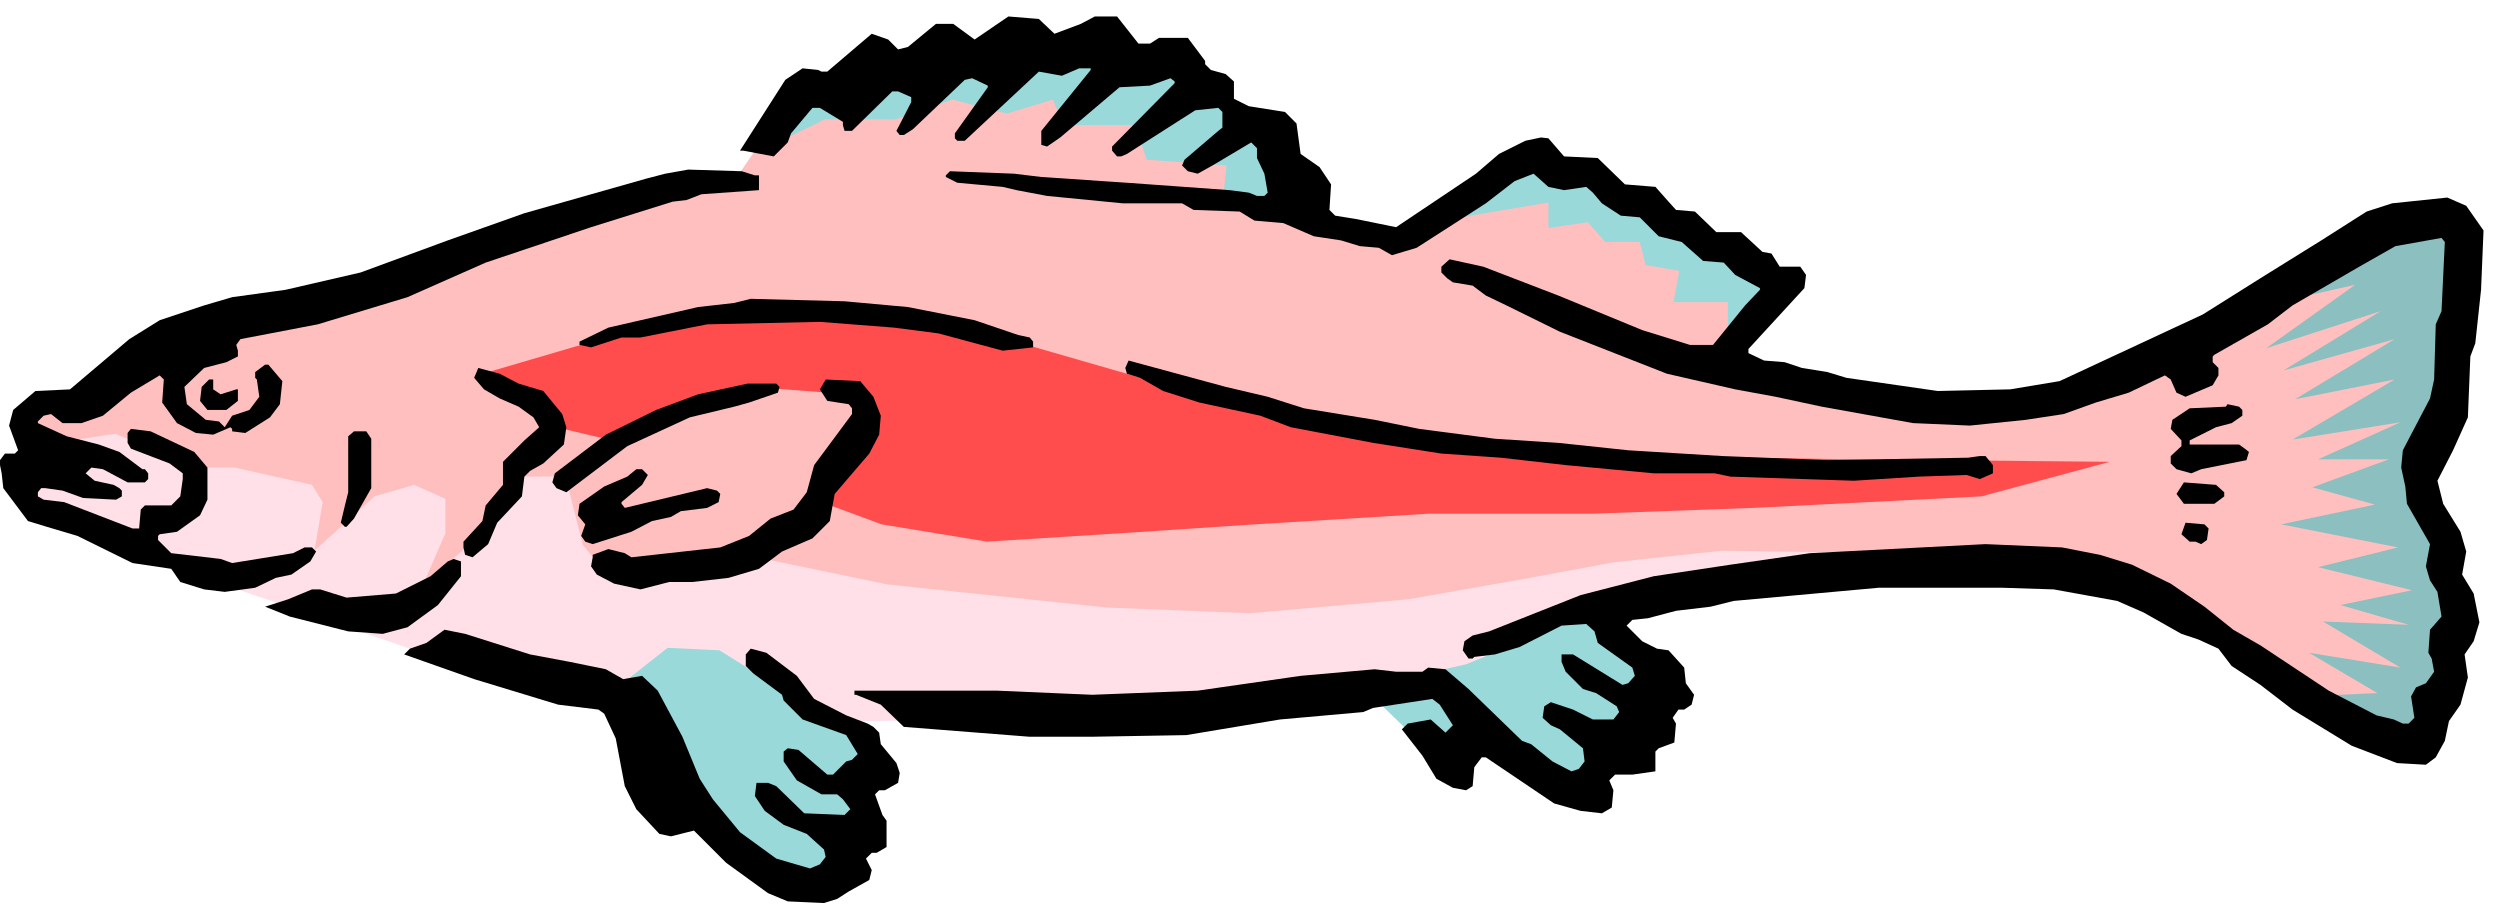 <svg xmlns="http://www.w3.org/2000/svg" width="481.109" height="176.95" fill-rule="evenodd" stroke-linecap="round" preserveAspectRatio="none" viewBox="0 0 3037 1117"><style>.pen1{stroke:none}.brush2{fill:#99d9d9}.brush6{fill:#000}</style><path d="m46 495 2365 125-468 121-131 91-488 41-367 4-433-80L91 648l-69-59 38-21-28-52 14-21z" class="pen1" style="fill:#ffe0e8"/><path d="m1656 835 125-28 162-66 69 94-93 128-114-66-49 35-100-97zm-897-7 52-41 63 3 72 45 125 76-56 156-89-14-118-104-49-121z" class="pen1 brush2"/><path d="m64 492 59-10 131-84 204-48 343-125 97-14 73-107 225-31h176l80 31 121 93 52 73 76 21 156-104 311 159-59 84 222 62 194-10 149-73 246-142 72 10-3 107-45 191 45 194-52 142-156-86-166-108-149-41-173-4-201-3-131 14-108 20-142 25-193 17-174-7-266-28-183-38-167 14-20-24-21-83h-66l-38 72-69 59 27-62v-42l-38-17-48 14-73 66 10-59-13-21-94-21h-45l-100-41-87 13-21-24 32-24z" class="pen1" style="fill:#ffbfbf"/><path d="m576 457 249-73 215-10 183 38 229 66 266 49 270 27 263 4 312 3-156 42-138 7-139 7-194 7h-200l-212 13-166 11-159 10-128-21-73-27 56-97-35-35-93-7-118 31-69 32-59-14-59-42-45-21z" class="pen1" style="fill:#ff4d4d"/><path d="m960 121 249-59 163 11 94 38 90 73 20 72-90-17 4-38-97-7-14-42h-87l-13-31-56 17-66-17-69 24h-86l-80 39 38-63zm897 66 311 159-69 70v-49h-66l7-38-41-7-7-28h-42l-21-24-48 7v-31l-83 14-55 10 114-83z" class="pen1 brush2"/><path d="m2971 263 21 66-10 163-38 83 59 180-66 156-118-66 69-3-83-49 111 18-94-56 104 4-83-24 87-18-114-28 97-24-142-28 114-24-76-21 93-34h-86l100-45-131 21 124-73-121 24 121-73-135 38 118-72-139 45 108-77-156 35 197-101 69-17z" class="pen1" style="fill:#8cbfbf"/><path d="m1281 41 32-12 17-9h27l26 33h14l11-7h35l21 28v4l7 7 18 5 10 9v21l18 9 44 7 14 14 5 37 23 16 14 21-2 31 7 7 25 4 49 10 97-65 28-24 32-16 19-4 9 1 19 22 41 2 33 32 37 3 16 18 9 10 23 2 26 25h30l26 24 11 2 10 16h25l7 10-2 16-68 74v5l19 9 25 2 21 7 31 5 23 7 111 16 88-2 60-10 174-81 70-44 74-46 55-35 31-10 67-7 23 10 21 30-3 72-7 65-6 16-3 74-18 40-19 37 7 28 21 34 7 24-5 28 14 23 7 35-7 23-11 16 4 28-9 33-14 20-5 24-11 20-12 9-35-2-55-21-72-44-39-30-35-23-16-21-24-11-21-7-46-26-32-14-77-14-62-2h-151l-176 16-28 7-42 5-34 9-19 2-7 7 19 19 18 9 14 2 19 21 2 19 10 14-3 12-9 6h-7l-7 10 4 7-2 23-19 7-4 4v24l-28 4h-21l-7 7 5 12-2 21-12 7-26-3-32-9-83-56h-5l-9 12-2 23-8 5-16-3-20-11-17-28-25-32 7-7 28-5 18 16 9-9-16-25-9-7-72 11-12 5-101 9-114 19-116 2h-74l-153-12-28-27-30-12h-2v-5h173l116 5 128-5 125-18 90-8 26 3h32l7-5 21 2 28 24 65 63 11 4 26 21 23 12 9-3 7-9-2-16-28-23-11-5-10-9 2-14 8-5 27 9 24 12h25l7-9-3-7-25-16-16-5-21-21-5-12v-9h14l60 37 7-2 8-9-3-10-42-30-4-14-10-9-30 2-51 26-30 9-25 3-2 2h-5l-7-10 2-11 10-7 20-5 111-44 89-23 93-14 97-14 213-11 93 4 46 9 39 12 47 23 41 28 35 28 33 19 83 55 58 30 21 5 11 5h7l7-7-4-26 6-11 12-5 10-14-3-16-4-7 2-28 14-16-5-30-9-14-5-17 5-27-28-49-2-21-5-23 2-21 33-63 5-23 2-67 7-16 4-84-4-5-56 10-44 25-81 47-30 23-65 37-2 2v7l7 7v9l-7 12-33 14-11-5-7-16-7-5-44 21-40 12-39 14-46 7-68 7-69-3-111-20-56-12-49-9-83-19-130-51-65-32-25-12-16-12-24-4-7-5-7-7v-7l10-9 41 9 91 35 102 42 58 18h28l39-48 18-19v-2l-30-16-14-15-25-2-26-23-28-7-23-23-23-2-23-15-11-13-8-7-27 4-19-4-18-16-23 9-35 27-84 54-30 9-16-9-23-2-23-7-33-5-37-16-35-3-18-11-56-2-14-8h-72l-92-9-37-7-17-4-55-5-14-7v-2l5-5 78 3 33 4 104 7 125 9 23 3 10 4h9l4-4-4-23-9-19v-12l-7-7-47 28-18 10-12-3-7-7 3-7 41-35 5-4v-19l-5-5-28 3-83 53-7 3h-5l-6-7v-5l76-77v-2l-5-4-25 9-37 2-72 61-16 11-7-2v-17l60-74v-2h-14l-21 9-28-5-90 84h-9l-3-3v-6l40-56v-2l-19-9-9 2-63 60-11 7h-5l-4-5 18-35v-6l-16-7h-7l-49 48h-9l-2-7v-4l-28-17h-9l-26 31-4 11-17 17-37-7h-4l55-86 21-14 19 2 4 2h7l54-46 20 7 12 12 12-3 34-28h21l26 19 41-28 37 3 19 18z" class="pen1 brush6"/><path d="M917 213h5v18l-70 5-18 7-17 2-99 31-128 43-95 42-109 33-94 18-5 7 2 7v7l-14 7-27 7-24 23 3 21 23 19 16 2 7 7 9-14 21-7 12-16-3-21-2-2v-7l12-9h4l17 20-3 28-12 16-30 19-16-2v-3l-2-2-21 9-21-2-23-12-18-25 2-28-5-5-35 21-34 28-26 9H76l-14-11-9 2-7 7v2l35 16 39 10 25 9 28 21h3l4 5v7l-4 4h-21l-30-16-14-2-7 7 11 9 23 5 7 4 3 3v7l-7 4-40-2-25-9-21-3h-5l-4 5v5l7 4 25 3 83 32h8l2-23 5-5h32l11-11 3-21v-7l-16-12-47-18-4-7v-12l4-5 24 3 53 25 16 19v39l-9 19-28 20-21 3-2 2v5l16 16 60 7 14 5 74-12 14-7h9l5 5-7 12-23 16-19 4-25 12-37 5-25-3-29-9-11-16-47-7-67-33-37-11-23-7-30-40-2-18-2-10v-6l6-8h12l4-4-11-30 5-19 27-23 42-2 72-61 37-23 54-18 34-10 65-9 91-21 106-39 93-33 148-42 23-6 28-5 65 2 16 5zm186 160 81 16 53 18 14 3 4 5v7l-37 4-78-21-54-7-90-7-137 3-81 16h-23l-37 12-14-3v-4l35-17 109-25 44-5 20-5 114 3 77 7zm437 109 44 14 86 14 54 11 92 12 77 5 85 9 114 7 128 5 171-3 14-2h7l9 11v10l-16 7-16-5-58 2-79 5-150-5-19-4h-74l-107-10-79-9-72-5-83-13-100-19-37-14-74-16-44-14-28-16-16-5-2-7 4-9 118 32 51 12z" class="pen1 brush6"/><path d="m630 466 30 9 23 28 5 16-3 21-25 23-16 9-7 7-3 24-30 32-11 26-19 16-9-3-2-9v-7l23-25 4-19 21-25v-28l26-26 18-16-7-12-18-13-23-10-19-11-12-14 5-12 26 7 23 12zm-371 7 9 6 19-6h2v14l-14 11h-23l-9-11 2-17 9-9h5v12zm802 9 9 23-2 23-12 23-42 49-6 33-21 21-37 16-28 21-37 11-44 5h-28l-35 9-32-7-21-11-7-10 2-11v-3l19-7 20 5 8 5 108-12 35-14 26-21 28-11 16-21 9-33 46-62v-7l-4-5-26-4-9-14 7-12 42 2 16 19zm-114-12-2 7-35 12-18 5-54 13-76 35-74 56-12-5-5-7 3-11 62-47 61-30 51-19 60-13h35l4 4zm1777 28v7l-13 9-19 5-32 16v5h60l7 5 5 4-3 10-55 11-12 5-18-5-7-7v-9l13-12v-7l-13-14 2-11 21-14 44-2 2-3 14 3 4 4zM451 533v60l-21 37-9 10h-2l-5-5 5-21 4-16v-68l7-6h15l6 9z" class="pen1 brush6"/><path d="m787 577-7 12-25 21v2l4 5 100-24 12 3 4 4-2 10-14 7-32 4-12 7-23 5-25 13-47 15-9-3-5-7 5-14-9-11 2-14 30-21 28-12 11-9h7l7 7zm1915 21v5l-12 9h-37l-9-12 9-14 39 3 10 9zm-19 44-2 14-7 5-7-3h-7l-10-9 5-14 23 2 5 5zM560 700l-28 35-37 27-30 8-42-3-71-18-30-12 28-9 29-12h10l32 10 60-5 42-21 21-18 7-3 9 3v18zm84 95 48 9 44 9 21 12 23-4 19 18 30 56 21 51 16 25 33 40 44 32 41 12 12-5 7-9-2-9-21-19-28-11-23-17-12-18 2-16h14l10 4 34 33 49 2 7-7-9-12-7-6h-19l-30-17-16-23v-12l5-4 13 2 35 30h7l16-16 7-2 7-7-14-23-53-19-23-23-2-7-35-26-9-9v-14l6-7 19 5 37 28 21 28 39 20 26 10 7 4 7 7 2 14 19 23 4 12-2 12-16 9h-7l-5 5 9 25 5 7v32l-12 7h-6l-7 7 7 14-3 12-25 14-14 9-16 5-44-2-24-10-51-37-39-39-28 7-14-3-28-30-14-28-11-58-14-30-7-5-49-6-102-31-85-30 7-7 20-7 22-16 25 5 79 25z" class="pen1 brush6"/></svg>
